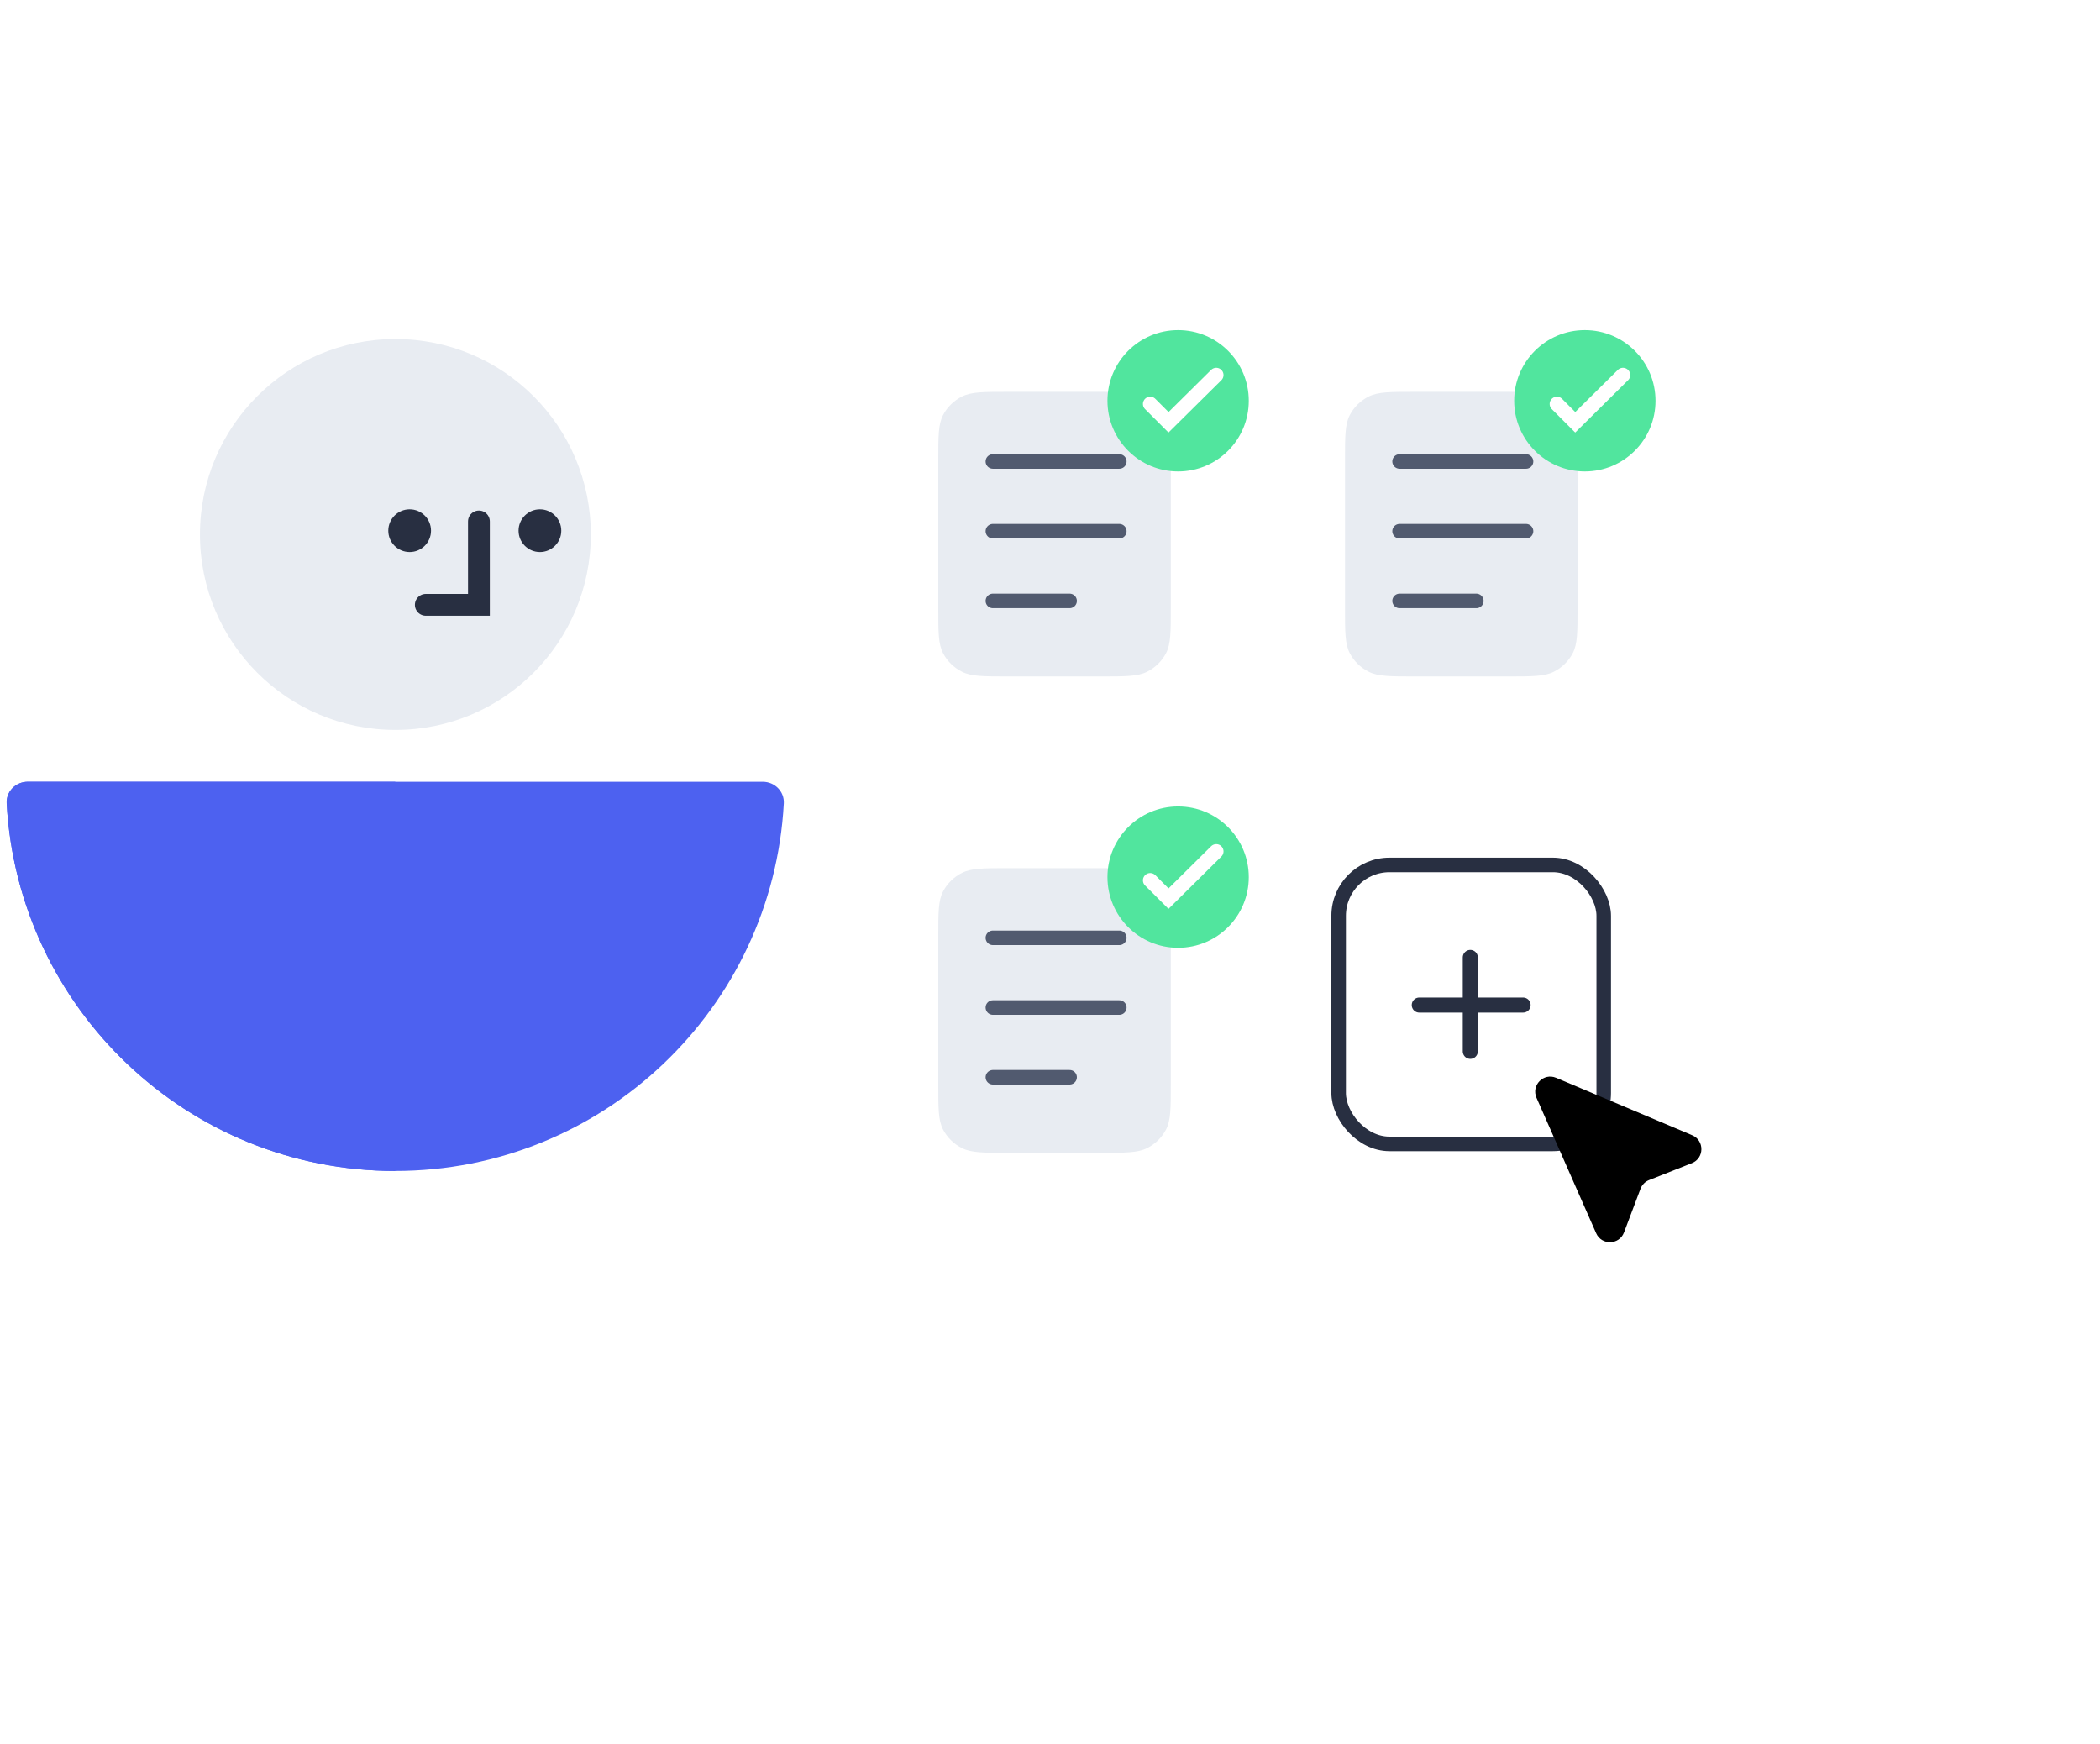 <svg width="289" height="240" viewBox="0 0 289 240" fill="none" xmlns="http://www.w3.org/2000/svg">
<g filter="url(#filter0_d_5935_13406)">
<rect x="99.234" y="27.887" width="148.406" height="156.5" rx="8" fill="white"/>
</g>
<rect x="184.223" y="119.02" width="36.48" height="38.386" rx="7" stroke="#282F41" stroke-width="2"/>
<line x1="202.341" y1="131.751" x2="202.341" y2="144.674" stroke="#282F41" stroke-width="2.073" stroke-linecap="round"/>
<line x1="209.608" y1="138.305" x2="195.319" y2="138.305" stroke="#282F41" stroke-width="2.073" stroke-linecap="round"/>
<path d="M129.125 63.317C129.125 60.026 129.125 58.381 129.779 57.124C130.354 56.019 131.272 55.12 132.401 54.557C133.685 53.917 135.365 53.917 138.725 53.917H151.525C154.885 53.917 156.565 53.917 157.849 54.557C158.978 55.12 159.896 56.019 160.471 57.124C161.125 58.381 161.125 60.026 161.125 63.317V83.683C161.125 86.974 161.125 88.619 160.471 89.876C159.896 90.981 158.978 91.88 157.849 92.443C156.565 93.083 154.885 93.083 151.525 93.083H138.725C135.365 93.083 133.685 93.083 132.401 92.443C131.272 91.88 130.354 90.981 129.779 89.876C129.125 88.619 129.125 86.974 129.125 83.683V63.317Z" fill="#E8ECF2"/>
<line x1="136.637" y1="63.501" x2="154.039" y2="63.501" stroke="#515A6F" stroke-width="2" stroke-linecap="round"/>
<line x1="136.637" y1="73.096" x2="154.039" y2="73.096" stroke="#515A6F" stroke-width="2" stroke-linecap="round"/>
<line x1="136.637" y1="82.69" x2="147.199" y2="82.69" stroke="#515A6F" stroke-width="2" stroke-linecap="round"/>
<circle cx="162.131" cy="55.149" r="9.725" fill="#51E59E"/>
<path d="M158.289 55.588L160.81 58.109L167.378 51.608" stroke="white" stroke-width="2" stroke-miterlimit="10" stroke-linecap="round"/>
<path d="M129.125 128.866C129.125 125.576 129.125 123.931 129.779 122.674C130.354 121.569 131.272 120.67 132.401 120.107C133.685 119.466 135.365 119.466 138.725 119.466H151.525C154.885 119.466 156.565 119.466 157.849 120.107C158.978 120.67 159.896 121.569 160.471 122.674C161.125 123.931 161.125 125.576 161.125 128.866V149.233C161.125 152.523 161.125 154.169 160.471 155.425C159.896 156.531 158.978 157.43 157.849 157.993C156.565 158.633 154.885 158.633 151.525 158.633H138.725C135.365 158.633 133.685 158.633 132.401 157.993C131.272 157.43 130.354 156.531 129.779 155.425C129.125 154.169 129.125 152.523 129.125 149.233V128.866Z" fill="#E8ECF2"/>
<line x1="136.637" y1="129.051" x2="154.039" y2="129.051" stroke="#515A6F" stroke-width="2" stroke-linecap="round"/>
<line x1="136.637" y1="138.645" x2="154.039" y2="138.645" stroke="#515A6F" stroke-width="2" stroke-linecap="round"/>
<line x1="136.637" y1="148.239" x2="147.199" y2="148.239" stroke="#515A6F" stroke-width="2" stroke-linecap="round"/>
<circle cx="162.131" cy="120.698" r="9.725" fill="#51E59E"/>
<path d="M158.289 121.138L160.81 123.659L167.378 117.157" stroke="white" stroke-width="2" stroke-miterlimit="10" stroke-linecap="round"/>
<path d="M185.098 63.317C185.098 60.026 185.098 58.381 185.752 57.124C186.327 56.019 187.245 55.12 188.374 54.557C189.657 53.917 191.337 53.917 194.698 53.917H207.498C210.858 53.917 212.538 53.917 213.822 54.557C214.951 55.12 215.868 56.019 216.444 57.124C217.098 58.381 217.098 60.026 217.098 63.317V83.683C217.098 86.974 217.098 88.619 216.444 89.876C215.868 90.981 214.951 91.88 213.822 92.443C212.538 93.083 210.858 93.083 207.498 93.083H194.698C191.337 93.083 189.657 93.083 188.374 92.443C187.245 91.88 186.327 90.981 185.752 89.876C185.098 88.619 185.098 86.974 185.098 83.683V63.317Z" fill="#E8ECF2"/>
<line x1="192.609" y1="63.501" x2="210.012" y2="63.501" stroke="#515A6F" stroke-width="2" stroke-linecap="round"/>
<line x1="192.609" y1="73.096" x2="210.012" y2="73.096" stroke="#515A6F" stroke-width="2" stroke-linecap="round"/>
<line x1="192.609" y1="82.69" x2="203.172" y2="82.69" stroke="#515A6F" stroke-width="2" stroke-linecap="round"/>
<circle cx="218.104" cy="55.149" r="9.725" fill="#51E59E"/>
<path d="M214.262 55.588L216.783 58.109L223.35 51.608" stroke="white" stroke-width="2" stroke-miterlimit="10" stroke-linecap="round"/>
<g style="mix-blend-mode:multiply">
<path d="M54.395 161.13C25.816 161.13 2.466 138.745 0.921 110.553C0.831 108.911 2.173 107.576 3.817 107.576H27.617L54.395 107.576H104.972C106.616 107.576 107.958 108.911 107.868 110.553C106.323 138.745 82.973 161.13 54.395 161.13Z" fill="#4D61F0"/>
</g>
<g style="mix-blend-mode:multiply">
<path d="M54.395 161.13C25.816 161.13 2.466 138.745 0.921 110.553C0.831 108.911 2.173 107.576 3.817 107.576H27.617H54.395L54.395 161.13Z" fill="#4D61F0"/>
</g>
<circle cx="26.896" cy="26.896" r="26.896" transform="matrix(-1 0 0 1 81.309 46.651)" fill="#E8ECF2"/>
<path d="M65.908 71.756V83.229H58.598" stroke="#282F41" stroke-width="3" stroke-linecap="round"/>
<circle cx="56.377" cy="73.026" r="2.94" fill="#282F41"/>
<circle cx="74.303" cy="73.026" r="2.94" fill="#282F41"/>
<path d="M211.452 151.062C210.695 149.345 212.423 147.584 214.15 148.313L232.876 156.215C234.587 156.937 234.559 159.375 232.832 160.057L226.941 162.385C226.398 162.6 225.971 163.034 225.764 163.581L223.494 169.596C222.838 171.333 220.41 171.398 219.661 169.7L211.452 151.062Z" fill="black"/>
<defs>
<filter id="filter0_d_5935_13406" x="58.037" y="0.36" width="230.801" height="238.895" filterUnits="userSpaceOnUse" color-interpolation-filters="sRGB">
<feFlood flood-opacity="0" result="BackgroundImageFix"/>
<feColorMatrix in="SourceAlpha" type="matrix" values="0 0 0 0 0 0 0 0 0 0 0 0 0 0 0 0 0 0 127 0" result="hardAlpha"/>
<feMorphology radius="2.684" operator="dilate" in="SourceAlpha" result="effect1_dropShadow_5935_13406"/>
<feOffset dy="13.67"/>
<feGaussianBlur stdDeviation="19.257"/>
<feColorMatrix type="matrix" values="0 0 0 0 0 0 0 0 0 0.037 0 0 0 0 0.304 0 0 0 0.11 0"/>
<feBlend mode="normal" in2="BackgroundImageFix" result="effect1_dropShadow_5935_13406"/>
<feBlend mode="normal" in="SourceGraphic" in2="effect1_dropShadow_5935_13406" result="shape"/>
</filter>
</defs>
</svg>
